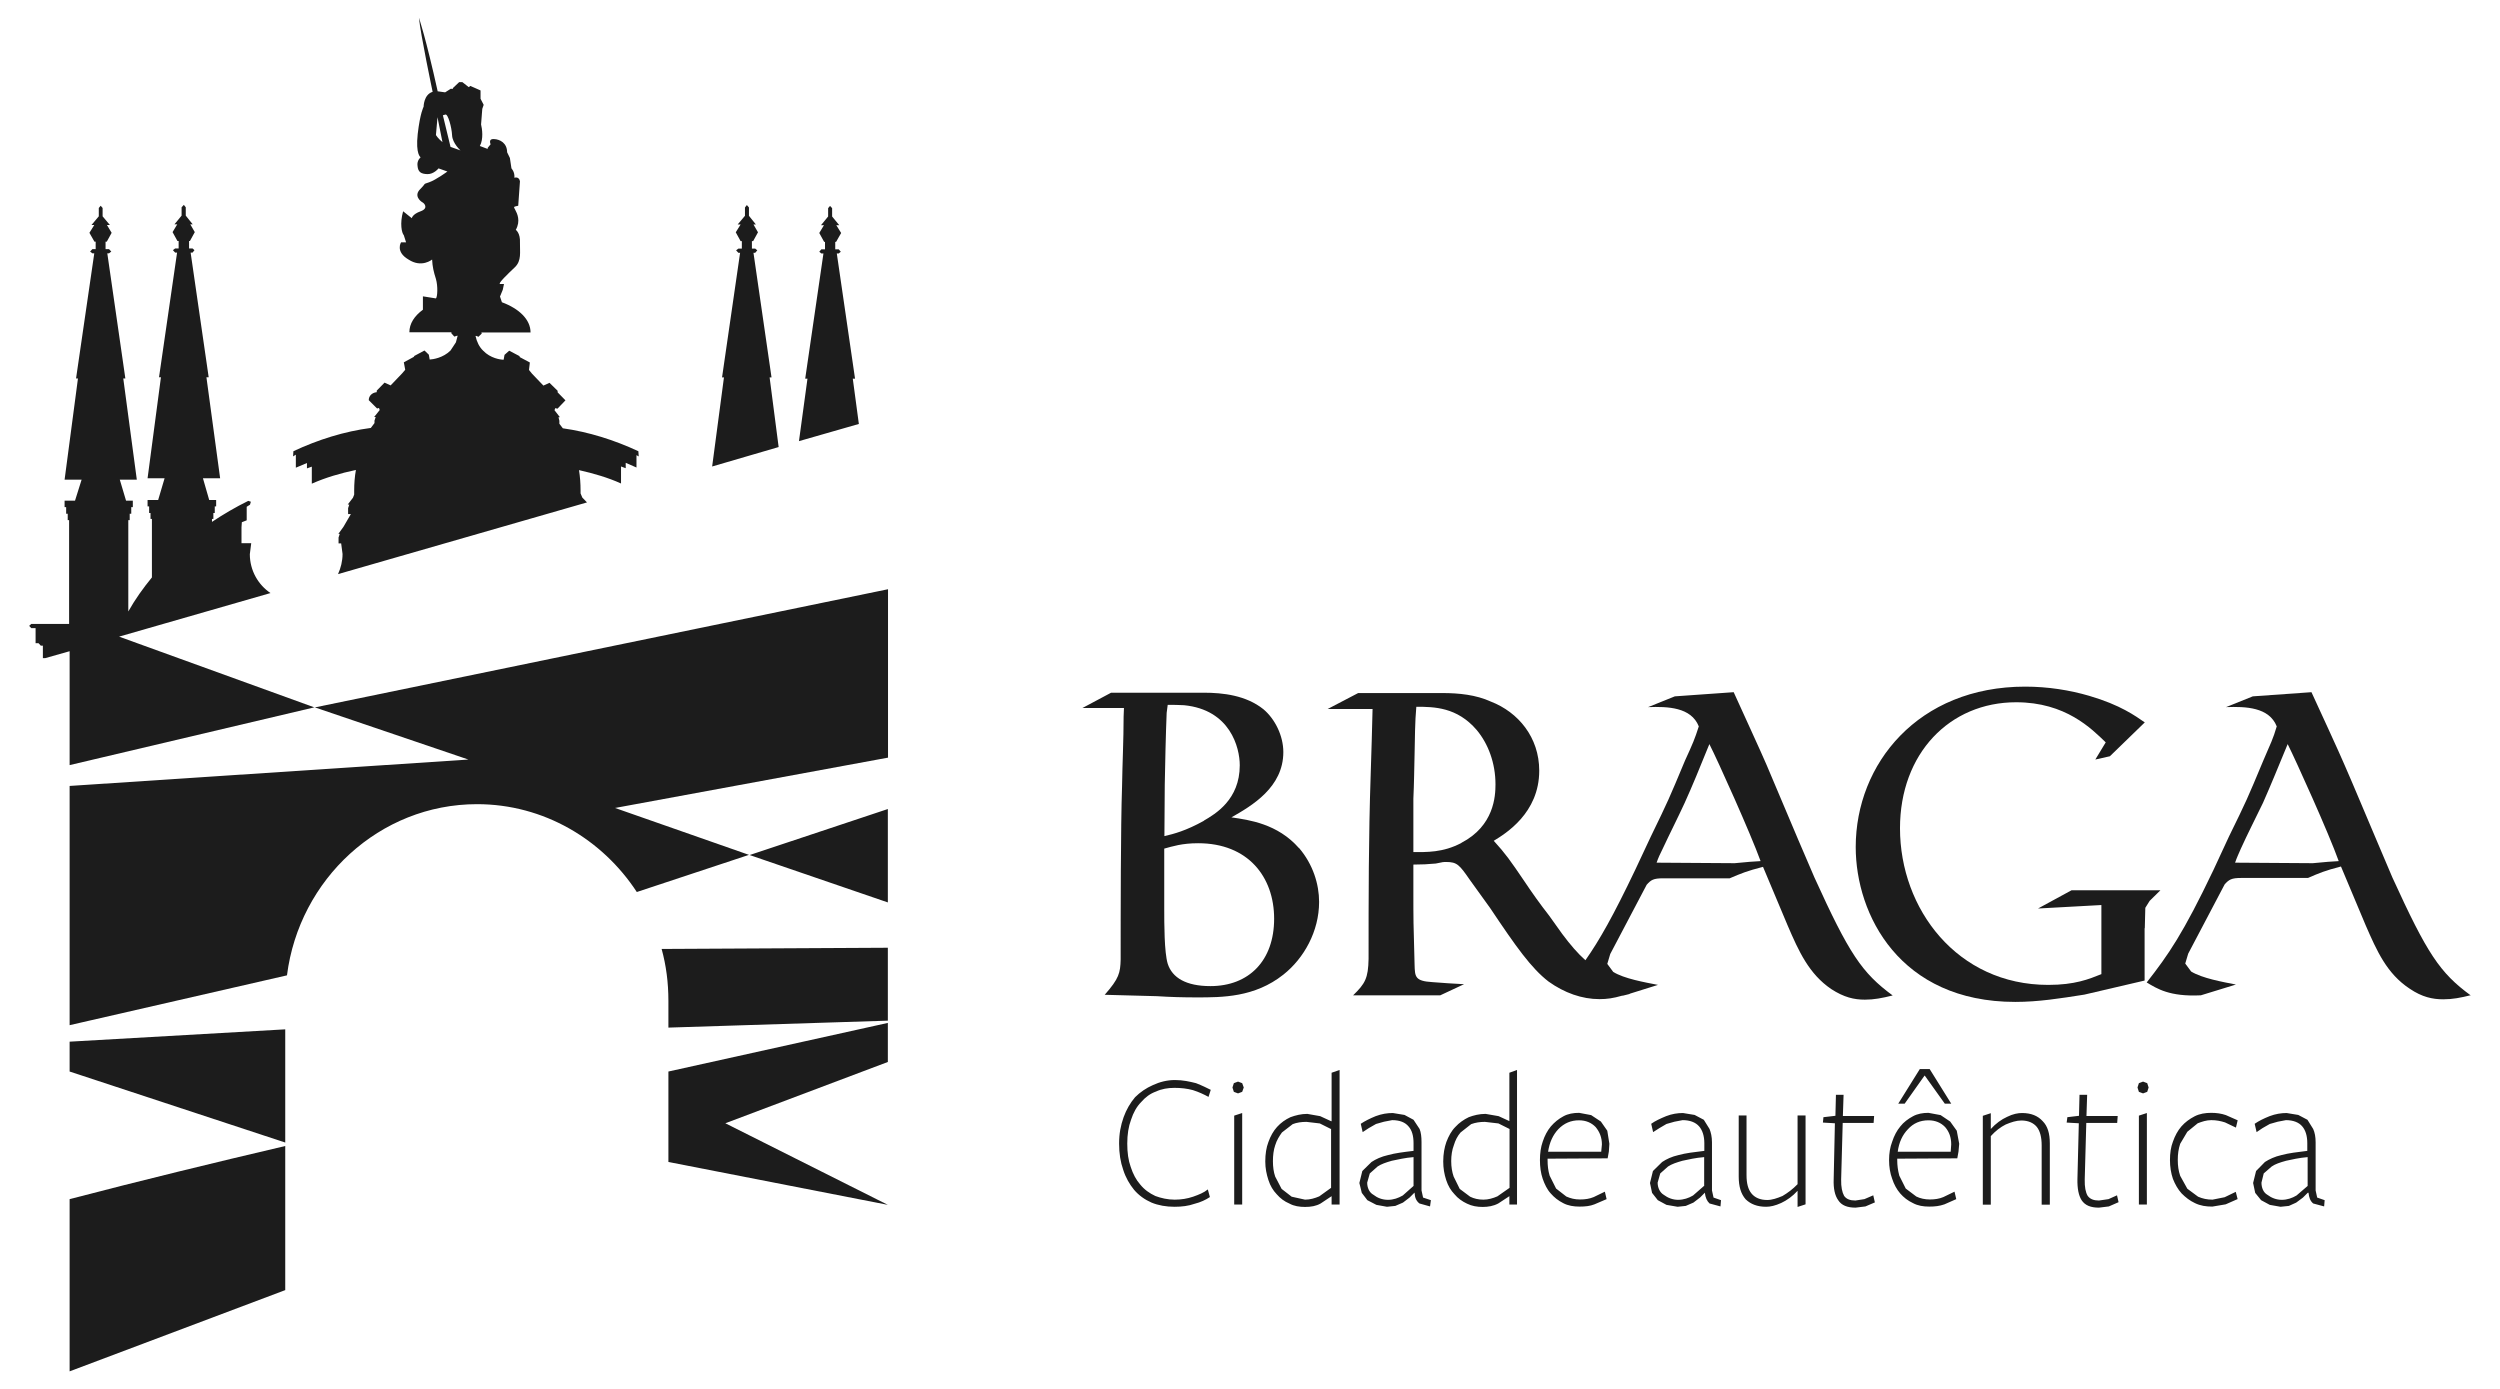 <?xml version="1.0" encoding="UTF-8"?><svg id="Camada_1" xmlns="http://www.w3.org/2000/svg" viewBox="0 0 144 80"><defs><style>.cls-1{fill:#1c1c1c;}</style></defs><path class="cls-1" d="M132.97,68.7c.03.28.1.48.27.62l.63.17.03-.36-.43-.15-.09-.41v-2.77c0-.32-.05-.57-.14-.77l-.33-.53-.53-.28-.67-.11c-.31,0-.64.05-.98.18-.35.14-.63.28-.86.44l.11.48.34-.23.42-.24.46-.13.47-.09c.42,0,.75.13.94.36.19.22.29.55.29.96v.45c-.58.07-1.07.13-1.48.24-.4.09-.71.24-.96.4l-.51.52-.17.69.12.57.34.42.5.27.62.11.48-.05.42-.19.39-.29.28-.28h0ZM132.92,68.31l-.64.55c-.25.15-.54.25-.85.25s-.59-.11-.83-.29c-.23-.13-.34-.41-.34-.7l.13-.53.46-.4c.2-.14.47-.23.83-.33.33-.07.75-.17,1.24-.21v1.67ZM128.89,69.08l-.11-.43-.64.31-.7.14c-.31,0-.58-.06-.83-.17l-.62-.46-.41-.74c-.1-.29-.14-.58-.14-.92s.04-.63.14-.93l.41-.69.6-.49c.24-.09.49-.18.78-.18s.54.05.79.13l.63.3.1-.42-.68-.3c-.26-.09-.54-.13-.84-.13-.34,0-.67.05-.96.2-.29.15-.55.34-.76.58-.21.24-.37.54-.49.88-.12.31-.17.67-.17,1.06s.06.76.17,1.08c.12.31.29.61.5.84.23.23.47.42.77.56.31.15.63.2,1,.2l.77-.13.68-.3ZM123.66,69.38v-5.27l-.46.15v5.12h.46ZM123.68,62.39l-.24-.09-.24.09-.08.25.08.25.24.09.24-.09.08-.25-.08-.25ZM122.03,69.25l-.09-.4-.49.22-.55.08c-.3,0-.51-.08-.65-.27-.12-.2-.18-.51-.17-.94l.09-3.26h1.78l.03-.4h-1.8l.04-1.22h-.44l-.03,1.21-.67.08-.04.31.7.04-.08,3.22c-.01.55.07.94.24,1.21.2.3.52.43,1,.43l.57-.07.55-.24ZM118.07,69.38v-3.52c0-.58-.13-1-.41-1.28-.28-.31-.67-.47-1.19-.47-.23,0-.52.05-.86.22-.33.15-.65.38-.94.7v-.91l-.46.15v5.12h.46v-3.95c.27-.3.56-.52.86-.67.31-.13.61-.23.9-.23.4,0,.7.14.89.37.19.24.28.6.28,1.07v3.41h.46ZM112.39,63.57l-1.24-1.99h-.57l-1.24,1.99h.37l1.14-1.61h.02l1.15,1.61h.37ZM109.31,66.34c.07-.54.27-.97.59-1.3.31-.34.7-.51,1.18-.51.4,0,.72.14.96.39.24.28.35.6.35,1l-.03.42h-3.05ZM109.27,66.74l3.47-.02.07-.39.04-.45-.14-.75-.38-.53-.55-.37-.7-.13c-.32,0-.63.05-.9.2-.28.15-.53.34-.72.58-.2.24-.36.54-.47.88-.12.31-.18.67-.18,1.06s.06.76.18,1.08c.1.31.26.61.46.84.2.23.44.42.74.56.28.15.59.2.94.2.31,0,.59-.03.87-.13l.68-.3-.1-.43-.64.31c-.23.1-.5.14-.78.14s-.56-.06-.78-.17l-.61-.46-.37-.74c-.08-.3-.12-.58-.12-.91v-.07ZM107.99,69.25l-.09-.4-.51.22-.52.08c-.3,0-.52-.08-.65-.27-.11-.2-.18-.51-.17-.94l.09-3.26h1.78l.03-.4h-1.8l.04-1.22h-.44l-.03,1.21-.69.08-.03.31.69.04-.07,3.22c-.02.55.07.94.26,1.21.19.3.53.43,1,.43l.57-.07.56-.24ZM100.15,64.24v3.53c0,.58.13,1,.4,1.31.29.28.67.43,1.18.43.24,0,.52-.06.87-.22.32-.15.65-.38.94-.7v.93l.46-.15v-5.12h-.46v3.96c-.28.29-.58.51-.87.68-.31.13-.6.23-.88.23-.41,0-.71-.14-.9-.37-.2-.24-.29-.59-.29-1.06v-3.44h-.45ZM98.2,68.7c.03.28.12.48.27.62l.63.17.03-.36-.43-.15-.09-.41v-2.77c0-.32-.06-.57-.14-.77l-.33-.53-.53-.28-.67-.11c-.31,0-.64.05-.97.18-.34.14-.64.28-.86.44l.11.48.36-.23.41-.24.46-.13.47-.09c.43,0,.75.13.95.36.19.22.3.55.3.96v.45c-.59.07-1.08.13-1.48.24-.4.09-.71.24-.95.4l-.53.52-.17.69.12.57.33.42.5.27.64.11.47-.05.44-.19.38-.29.28-.28h.01ZM98.15,68.31l-.63.55c-.25.15-.55.25-.86.25s-.59-.11-.83-.29c-.22-.13-.35-.41-.35-.7l.15-.53.45-.4c.21-.14.48-.23.83-.33.33-.07.75-.17,1.25-.21v1.67ZM89.17,66.34c.08-.54.28-.97.59-1.3.33-.34.72-.51,1.19-.51.4,0,.72.14.96.39.23.28.36.6.36,1l-.04.42h-3.05ZM89.14,66.74l3.46-.02.07-.39.03-.45-.12-.75-.37-.53-.56-.37-.69-.13c-.33,0-.64.05-.91.2-.28.15-.51.34-.72.58-.2.24-.36.54-.47.88-.11.31-.16.67-.16,1.06s.05.76.16,1.08c.11.31.25.61.46.84.2.23.44.42.72.56.28.15.61.2.94.2s.61-.03.86-.13l.7-.3-.1-.43-.64.31c-.24.1-.49.14-.79.14s-.54-.06-.79-.17l-.59-.46-.37-.74c-.09-.3-.12-.58-.12-.91v-.07ZM86.95,65.02v3.4l-.7.49c-.25.11-.53.19-.81.19s-.54-.06-.76-.17l-.6-.45-.35-.71c-.09-.26-.14-.56-.14-.89s.05-.65.15-.91c.09-.3.21-.53.39-.74l.61-.48c.24-.09.51-.13.79-.13l.78.09.64.32ZM86.95,64.58l-.63-.29-.75-.13c-.36,0-.68.08-.97.19-.29.14-.55.32-.77.56-.23.23-.39.53-.52.87-.11.31-.18.69-.18,1.12,0,.39.06.73.17,1.07.11.34.27.6.48.82.19.23.44.41.72.54.28.14.59.19.9.19s.62-.05.9-.2l.64-.42v.48h.44v-7.75l-.44.16v2.79ZM81.48,68.7c.01.28.1.48.28.62l.61.17.05-.36-.45-.15-.09-.41v-2.77c0-.32-.03-.57-.11-.77l-.35-.53-.52-.28-.67-.11c-.33,0-.64.05-.99.18-.34.14-.62.28-.86.44l.11.48.35-.23.42-.24.46-.13.47-.09c.44,0,.75.13.94.36.2.22.29.55.29.96v.45c-.59.07-1.06.13-1.46.24-.4.09-.72.24-.96.4l-.53.52-.17.69.14.57.32.42.52.27.61.11.48-.05.44-.19.38-.29.28-.28h0ZM81.42,68.31l-.62.55c-.26.15-.54.25-.85.25-.33,0-.61-.11-.84-.29-.24-.13-.36-.41-.36-.7l.15-.53.45-.4c.21-.14.47-.23.82-.33.35-.07.75-.17,1.25-.21v1.67ZM76.67,65.02v3.4l-.68.49c-.26.11-.53.19-.82.19l-.77-.17-.58-.45-.37-.71c-.09-.26-.13-.56-.13-.89s.04-.65.13-.91c.09-.3.24-.53.39-.74l.62-.48c.23-.09.5-.13.79-.13l.77.09.64.32ZM76.67,64.58l-.63-.29-.74-.13c-.35,0-.67.08-.97.19-.3.14-.55.32-.77.56-.21.23-.38.53-.5.87-.12.31-.18.69-.18,1.12,0,.39.07.73.18,1.07.11.34.27.6.48.82.2.23.43.41.74.54.25.14.57.19.89.19.34,0,.64-.05.9-.2l.63-.42v.48h.46v-7.75l-.46.16v2.79ZM71.55,69.38v-5.27l-.46.15v5.12h.46ZM71.55,62.39l-.24-.09-.24.09-.08.25.08.25.24.09.24-.09.09-.25-.09-.25ZM69.75,62.78c-.22-.11-.5-.25-.86-.39-.36-.09-.75-.18-1.21-.18s-.88.11-1.27.29c-.39.17-.74.41-1.03.7-.28.33-.5.71-.66,1.15-.17.48-.26.95-.26,1.52s.08,1.07.24,1.52c.14.44.36.82.62,1.14.27.32.62.57,1.01.74.39.16.84.24,1.32.24.43,0,.81-.05,1.15-.17.36-.09.65-.23.89-.39l-.12-.44c-.23.19-.51.3-.85.42-.32.11-.68.17-1.06.17-.4,0-.79-.09-1.11-.21-.34-.16-.63-.36-.88-.67-.23-.26-.41-.6-.54-1-.14-.39-.2-.83-.2-1.35s.07-.98.22-1.38c.13-.4.32-.75.58-1.01.24-.28.52-.49.86-.61.32-.15.68-.21,1.06-.21s.73.04,1.06.13c.35.11.64.25.9.39l.13-.41Z"/><path class="cls-1" d="M73.39,52.92c0,2.41-1.45,3.88-3.67,3.88-1.4,0-2.2-.48-2.46-1.29-.2-.66-.2-2.31-.2-3.19v-3.44c.48-.13,1.02-.31,1.95-.31,2.88,0,4.38,1.94,4.38,4.35M69.34,47.28c-1.03.57-1.71.75-2.27.88l.02-2.95c.02-1.14.06-3.01.11-4.15l.06-.46c.37,0,.57,0,.94.02,2.66.26,3.21,2.44,3.21,3.46,0,1.99-1.42,2.81-2.07,3.19M74.82,48.85c-1.23-1.4-2.86-1.62-3.89-1.77,1.18-.67,2.99-1.73,2.99-3.76,0-.94-.48-1.91-1.15-2.47-1-.8-2.33-.95-3.43-.95h-5.34l-1.65.88h2.39l-.02.49c0,1.35-.07,2.69-.09,4.03-.08,2.3-.08,7.45-.08,9.96-.02.78-.09,1.1-.92,2.04l3.01.08c.76.05,1.52.07,2.29.07,1.47,0,3.34,0,4.99-1.31,1.19-.94,2.06-2.5,2.06-4.19,0-1.02-.35-2.16-1.15-3.1"/><path class="cls-1" d="M101.41,49.6c-.47.03-.71.04-1.49.12l-4.5-.03c.1-.29.21-.52.35-.8.41-.88.87-1.78,1.27-2.65.46-1.02.82-1.9,1.42-3.38.49.96,2.37,5.14,2.95,6.74M84.18,48.55c-1.06.57-2.04.53-2.77.53v-3.07c.04-.86.05-1.71.07-2.58.02-.9.02-1.84.1-2.72,1.03,0,2.35.02,3.48,1.34.66.79,1.08,1.9,1.08,3.13,0,.68-.08,2.39-1.97,3.37M109.02,57.34c-1.78-1.31-2.51-2.4-4.51-6.8l-.94-2.19c-.5-1.19-1.31-3.1-1.81-4.28-.21-.51-1.64-3.62-1.9-4.2l-3.39.24-1.54.62c1.13-.04,2.48,0,2.92,1.11-.23.72-.34.98-.79,1.96-.94,2.25-.96,2.3-1.97,4.38l-.9,1.92c-1.26,2.64-2.05,4.04-2.87,5.21-.45-.4-.87-.89-1.34-1.52l-.75-1.05c-.51-.65-1-1.34-1.46-2.03-.76-1.12-1.06-1.55-1.73-2.28.67-.41,2.62-1.59,2.62-4.04,0-1.92-1.21-3.37-2.79-3.98-.85-.39-1.84-.49-2.79-.49h-4.85l-1.76.92h2.59c0,.24-.09,3.3-.11,3.83-.12,3.52-.12,7.04-.12,10.56-.02,1.12-.2,1.43-.89,2.1h5.02l1.37-.64c-.59-.03-1.21-.07-1.83-.12-1-.06-1-.31-1.02-1-.07-2.36-.07-2.65-.07-4.2v-1.57c.48,0,.86-.02,1.29-.06.4-.09.46-.09.59-.09.64,0,.77.16,1.38,1.04l1.16,1.61c1.5,2.24,2.37,3.47,3.37,4.24.91.65,1.92,1.01,2.93,1.01.43,0,.79-.05,1.31-.2h.04l.36-.09.06-.03,1.6-.5c-.77-.15-1.96-.36-2.58-.75l-.34-.46.17-.57,2.1-3.99c.25-.28.39-.37.95-.37h3.83c.68-.29.99-.42,1.92-.66l1.42,3.38c.64,1.49,1.23,2.79,2.51,3.66.74.48,1.32.61,1.94.61.52,0,.99-.09,1.59-.24"/><path class="cls-1" d="M123.54,53.47l.03-1.18.25-.4.62-.61h-5.12l-1.93,1.05,3.65-.2v3.98c-.72.29-1.53.62-3.06.62-5.25,0-8.54-4.38-8.54-9.02,0-4.31,2.86-7.26,6.69-7.26,2.85,0,4.34,1.52,5.16,2.31l-.6.99.84-.19,2.01-1.95c-.54-.37-1.39-1-3.2-1.53-1.13-.33-2.38-.53-3.69-.53-6.16,0-9.76,4.44-9.76,9.24,0,3.9,2.54,8.92,9.19,8.92,1.33,0,2.58-.2,3.98-.42l3.47-.81v-3.02Z"/><path class="cls-1" d="M134.72,49.6c-.46.03-.73.04-1.5.12l-4.48-.03c.1-.29.21-.52.33-.8.4-.88.86-1.78,1.28-2.65.45-1.02.81-1.9,1.42-3.38.48.96,2.37,5.14,2.94,6.74M142.32,57.34c-1.79-1.31-2.51-2.4-4.52-6.8l-.93-2.19c-.51-1.19-1.3-3.1-1.82-4.28-.21-.51-1.64-3.62-1.91-4.2l-3.38.24-1.54.62c1.13-.04,2.48,0,2.92,1.11-.21.72-.35.98-.77,1.96-.94,2.25-.96,2.3-1.98,4.38l-.89,1.92c-1.75,3.67-2.59,4.88-3.85,6.49.59.35,1.31.83,3.12.74l2.02-.62c-.77-.15-1.94-.36-2.58-.75l-.34-.46.17-.57,2.1-3.99c.25-.28.4-.37.95-.37h3.85c.67-.29.97-.42,1.9-.66l1.42,3.38c.65,1.49,1.22,2.79,2.54,3.66.71.48,1.31.61,1.93.61.54,0,1-.09,1.6-.24"/><path class="cls-1" d="M16.43,66.01c-4.14.97-8.28,1.98-12.42,3.06v9.92l12.42-4.68v-8.3ZM16.43,59.29l-12.42.71v1.72l12.42,4.09v-6.51ZM26.54,8.67l-.59-.21-.44-1.82.14-.04c.15-.07.37.74.39,1.19.02.47.5.89.5.89M25.5,8.2c-.28-.23-.39-.42-.39-.42l.09-1.03.29,1.46ZM36.61,26.19l.18.1-.02-.3c-1.4-.65-2.86-1.11-4.35-1.32l-.2-.26v-.17l-.05-.21h.08l-.31-.4.04-.12.13.03.46-.48-.45-.46v-.09s-.47-.46-.47-.46l-.35.16-.66-.69-.17-.21.05-.43-.58-.31-.02-.06-.59-.31-.27.24-.05.28c-.18,0-.76-.08-1.18-.52-.23-.22-.37-.52-.44-.85h.05l.12.05.19-.19-.02-.06h2.83c0-.74-.65-1.37-1.65-1.74l-.11-.33.16-.39.07-.33h-.23c-.13-.03.46-.59.86-.97.39-.38.28-.86.29-1.41.03-.56-.24-.74-.24-.74.29-.52.08-.94-.03-1.15-.11-.2-.11-.17.17-.24l.1-1.41c-.06-.3-.32-.2-.32-.2.03-.34-.17-.54-.17-.54l-.09-.6-.16-.33c0-.52-.4-.75-.77-.76-.33-.02-.18.3-.18.3l-.17.21v.06l-.45-.17c.22-.4.13-1,.07-1.24l.07-.9.08-.23-.18-.35v-.48s-.59-.26-.59-.26l-.09.07-.37-.29h-.18l-.37.35v.05s-.11-.02-.11-.02l-.33.21-.43-.06c-.68-3.08-1.08-4.24-1.08-4.24.1,1,.79,4.27.79,4.27-.52.16-.52.86-.52.86,0,0-.2.35-.34,1.57-.13,1.19.17,1.34.17,1.34,0,0-.23.18-.18.5.03.35.2.46.57.47.37.01.64-.33.64-.33l.51.18s-.65.48-1.05.62c-.4.14-.13.01-.51.39-.4.39.02.71.13.77.1.05.36.34-.11.51-.48.17-.51.4-.51.4l-.5-.4c-.2.71-.08,1.25.04,1.38l.13.41h-.29s-.34.54.43.99c.76.5,1.36,0,1.36,0,.02.42.09.71.22,1.12.12.42.09,1.03,0,1.12l-.75-.12v.77c-.49.36-.78.8-.78,1.3h2.42v.06s.17.19.17.19l.15-.05h.04l-.1.38-.31.47c-.43.43-1.02.51-1.2.52l-.05-.28-.25-.24-.58.31-.04.06-.57.31.08.43-.18.21-.66.69-.35-.16-.45.46v.09c-.28.03-.46.22-.46.46l.48.48.11-.03.04.12-.32.4h.09l-.07.21v.14l-.21.28c-1.52.2-3.03.67-4.46,1.34l-.02.3.16-.1v.75l.64-.27v.31l.28-.1v.98c.79-.35,1.64-.6,2.54-.79-.07.39-.1.79-.1,1.19v.23l-.07.18-.3.39h.09l-.07.21v.34h.16l-.43.74-.29.4h.08l-.07.21v.34h.15l.08.61c0,.41-.1.8-.26,1.16l14.34-4.13-.27-.28-.1-.24v-.17c0-.4-.03-.79-.09-1.17.84.19,1.67.43,2.42.77v-.98l.27.1v-.31l.62.27v-.75ZM44.85,25.75l-.52-4.01h.11l-1.04-7.18h.1l.12-.14-.12-.1h-.19v-.43h.07l.28-.51-.26-.45h.14l-.4-.5v-.48l-.12-.14-.11.14v.48l-.42.5h.17l-.28.45.28.51h.07v.43h-.2l-.13.1.13.14h.1l-1.04,7.18h.11l-.68,5.13,3.83-1.12ZM49.47,24.42l-.35-2.61h.13l-1.05-7.21h.11l.12-.1-.12-.14h-.2v-.43h.05l.29-.51-.28-.45h.17l-.41-.5v-.48l-.12-.13-.11.13v.48l-.41.5h.17l-.27.45.28.51h.05v.43h-.21l-.12.14.12.1h.12l-1.05,7.21h.13l-.49,3.6,3.45-.99ZM35.42,46.54l15.73-2.9v-9.7s-33.03,6.81-33.03,6.81l-11.26-4.08,8.72-2.51c-.7-.47-1.19-1.29-1.19-2.24l.08-.63h-.56v-.91h0s.02-.3.02-.3l.28-.11v-.78s.19-.12.19-.12l.05-.17-.15-.05c-.73.36-1.43.77-2.09,1.21v-.17h.08v-.34h.08v-.38h.08v-.37h-.4l-.36-1.25h.99l-.79-5.82h.13l-1.04-7.18h.11l.11-.14-.11-.1h-.2v-.43h.05l.28-.51-.26-.45h.14l-.4-.5v-.48l-.11-.14-.13.14v.48l-.41.5h.16l-.27.45.28.51h.07v.43h-.2l-.13.1.13.14h.11l-1.04,7.18h.11l-.77,5.82h.98l-.37,1.25h-.61v.37h.09v.38h.08v.34h.08v3.37c-.5.61-.96,1.25-1.36,1.96v-5.26h.08v-.37h.09v-.38h.09v-.37h-.39l-.36-1.21h.98l-.78-5.83h.12l-1.04-7.21h.1l.13-.1-.13-.14h-.2v-.43h.07l.28-.51-.27-.45h.17l-.42-.5v-.48l-.11-.13-.11.13v.48l-.42.5h.16l-.28.45.29.51h.07v.43h-.19l-.13.14.13.1h.11l-1.05,7.21h.11l-.77,5.83h.98l-.38,1.21h-.6v.37h.09v.38h.09v.37h.08v5.98H1.8l-.12.11.12.13h.25v.87h.17s.13.14.13.14h.12v.72h.13l1.41-.4v6.56l14.11-3.33,8.86,3.01-22.97,1.52v13.78l12.52-2.87c.7-5.53,5.33-9.86,10.95-9.86,3.84,0,7.22,2.03,9.2,5.06l6.46-2.14-7.71-2.7ZM43.18,49.25l7.96,2.73v-5.38l-7.96,2.65ZM38.5,59.19l12.64-.4v-4.2l-13.03.07c.26.95.39,1.93.39,2.99v1.55ZM51.14,61.17v-2.25l-12.64,2.8v3.67s0,1.54,0,1.54l12.64,2.47-9.36-4.7,9.36-3.53Z"/></svg>